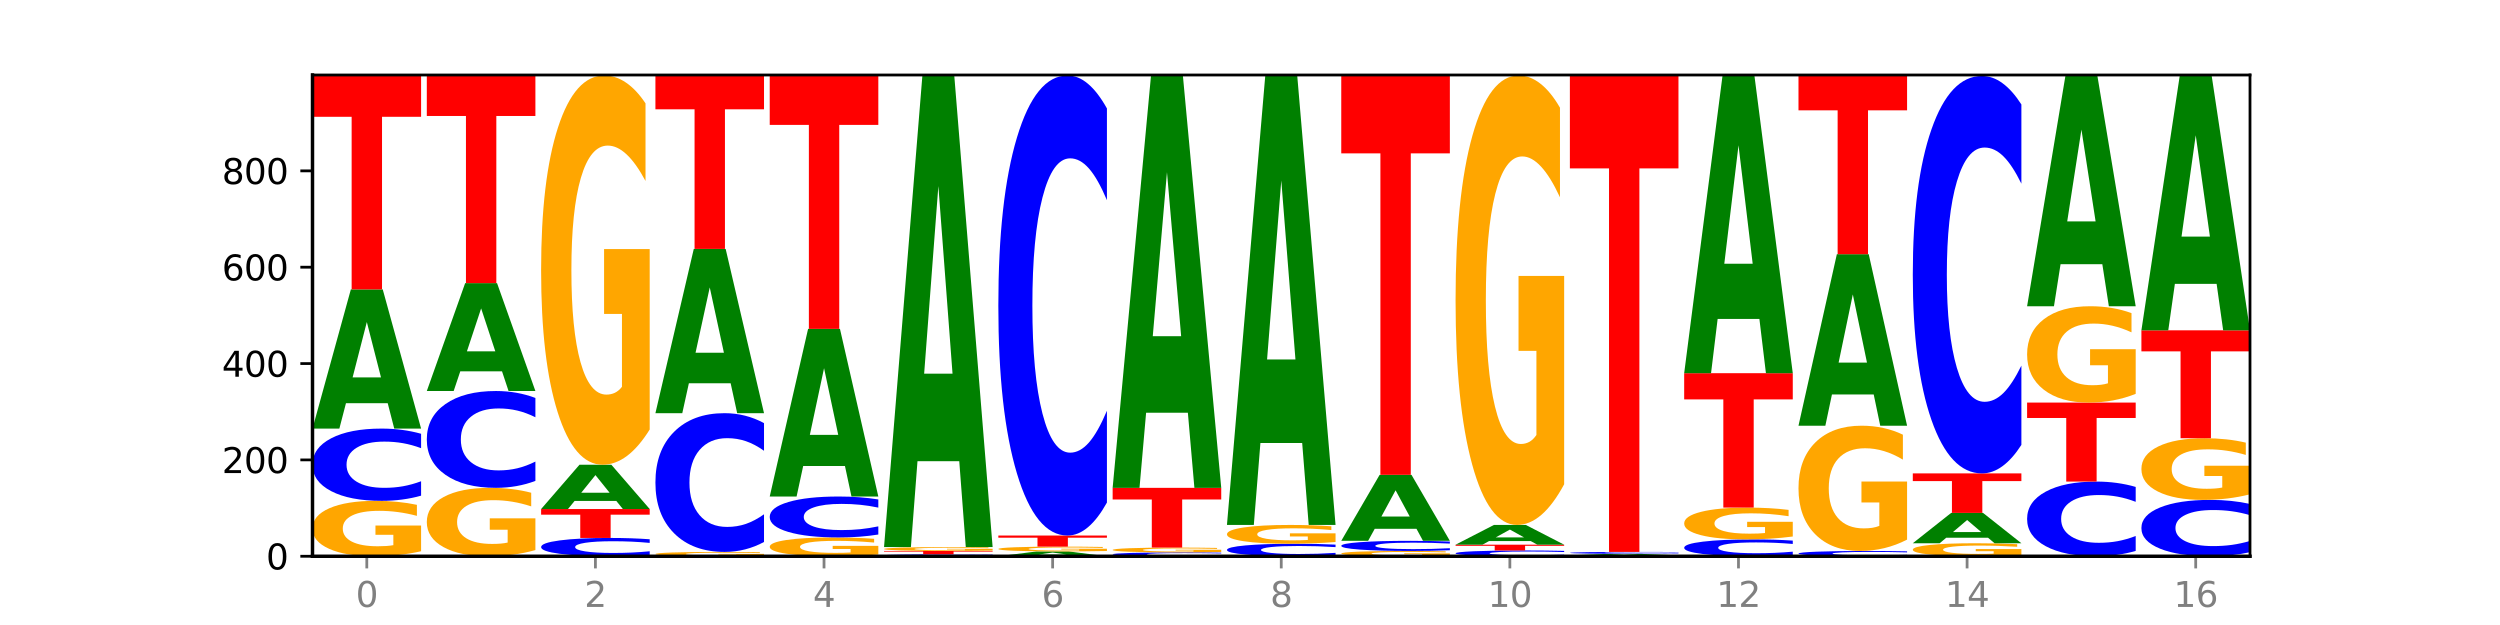 <?xml version="1.0" encoding="utf-8" standalone="no"?>
<!DOCTYPE svg PUBLIC "-//W3C//DTD SVG 1.1//EN"
  "http://www.w3.org/Graphics/SVG/1.1/DTD/svg11.dtd">
<svg xmlns:xlink="http://www.w3.org/1999/xlink" width="720pt" height="180pt" viewBox="0 0 720 180" xmlns="http://www.w3.org/2000/svg" version="1.1">
 <defs>
  <style type="text/css">*{stroke-linejoin: round; stroke-linecap: butt}</style>
 </defs>
 <g id="figure_1">
  <g id="patch_1">
   <path d="M 0 180 
L 720 180 
L 720 0 
L 0 0 
z
" style="fill: #ffffff"/>
  </g>
  <g id="axes_1">
   <g id="patch_2">
    <path d="M 90 160.2 
L 648 160.2 
L 648 21.6 
L 90 21.6 
z
" style="fill: #ffffff"/>
   </g>
   <g id="line2d_1">
    <path d="M 90 160.2 
L 648 160.2 
" clip-path="url(#p396949b585)" style="fill: none; stroke: #000000; stroke-width: 0.5; stroke-linecap: square"/>
   </g>
   <g id="patch_3">
    <path d="M 121.274 158.756 
Q 118.12 159.478 114.728 159.841 
Q 111.336 160.2 107.719 160.2 
Q 99.546 160.2 94.773 158.051 
Q 90 155.902 90 152.227 
Q 90 148.51 94.857 146.377 
Q 99.722 144.245 108.181 144.245 
Q 111.441 144.245 114.427 144.535 
Q 117.419 144.822 120.069 145.389 
L 120.069 148.569 
Q 117.335 147.841 114.63 147.482 
Q 111.924 147.119 109.205 147.119 
Q 104.172 147.119 101.446 148.444 
Q 98.719 149.766 98.719 152.227 
Q 98.719 154.666 101.348 155.998 
Q 103.976 157.326 108.812 157.326 
Q 110.13 157.326 111.258 157.25 
Q 112.387 157.171 113.284 157.006 
L 113.284 154.02 
L 108.132 154.02 
L 108.132 151.361 
L 121.274 151.361 
L 121.274 158.756 
z
" clip-path="url(#p396949b585)" style="fill: #ffa600"/>
   </g>
   <g id="patch_4">
    <path d="M 121.274 142.753 
Q 118.658 143.493 115.829 143.867 
Q 113.001 144.245 109.92 144.245 
Q 100.732 144.245 95.366 141.442 
Q 90 138.639 90 133.846 
Q 90 129.036 95.366 126.237 
Q 100.732 123.434 109.92 123.434 
Q 113.001 123.434 115.829 123.813 
Q 118.658 124.187 121.274 124.926 
L 121.274 129.074 
Q 118.635 128.094 116.074 127.639 
Q 113.513 127.183 110.684 127.183 
Q 105.61 127.183 102.702 128.958 
Q 99.802 130.729 99.802 133.846 
Q 99.802 136.95 102.702 138.725 
Q 105.61 140.496 110.684 140.496 
Q 113.513 140.496 116.074 140.041 
Q 118.635 139.581 121.274 138.601 
L 121.274 142.753 
z
" clip-path="url(#p396949b585)" style="fill: #0000ff"/>
   </g>
   <g id="patch_5">
    <path d="M 111.664 116.13 
L 99.636 116.13 
L 97.737 123.434 
L 90 123.434 
L 101.049 83.339 
L 110.225 83.339 
L 121.274 123.434 
L 113.544 123.434 
L 111.664 116.13 
z
M 101.554 108.688 
L 109.726 108.688 
L 105.647 92.74 
L 101.554 108.688 
z
" clip-path="url(#p396949b585)" style="fill: #008000"/>
   </g>
   <g id="patch_6">
    <path d="M 90 21.6 
L 121.274 21.6 
L 121.274 33.641 
L 110.023 33.641 
L 110.023 83.339 
L 101.273 83.339 
L 101.273 33.641 
L 90 33.641 
L 90 21.6 
z
" clip-path="url(#p396949b585)" style="fill: #ff0000"/>
   </g>
   <g id="patch_7">
    <path d="M 154.195 158.418 
Q 151.041 159.309 147.648 159.756 
Q 144.256 160.2 140.639 160.2 
Q 132.467 160.2 127.694 157.547 
Q 122.92 154.893 122.92 150.356 
Q 122.92 145.765 127.778 143.132 
Q 132.642 140.499 141.102 140.499 
Q 144.361 140.499 147.347 140.857 
Q 150.34 141.211 152.989 141.911 
L 152.989 145.838 
Q 150.256 144.939 147.55 144.495 
Q 144.845 144.048 142.125 144.048 
Q 137.093 144.048 134.366 145.684 
Q 131.64 147.316 131.64 150.356 
Q 131.64 153.367 134.268 155.011 
Q 136.896 156.651 141.733 156.651 
Q 143.05 156.651 144.179 156.558 
Q 145.307 156.46 146.204 156.257 
L 146.204 152.57 
L 141.053 152.57 
L 141.053 149.285 
L 154.195 149.285 
L 154.195 158.418 
z
" clip-path="url(#p396949b585)" style="fill: #ffa600"/>
   </g>
   <g id="patch_8">
    <path d="M 154.195 138.5 
Q 151.579 139.491 148.75 139.992 
Q 145.921 140.499 142.84 140.499 
Q 133.652 140.499 128.286 136.743 
Q 122.92 132.987 122.92 126.564 
Q 122.92 120.119 128.286 116.368 
Q 133.652 112.613 142.84 112.613 
Q 145.921 112.613 148.75 113.12 
Q 151.579 113.621 154.195 114.611 
L 154.195 120.17 
Q 151.555 118.857 148.994 118.246 
Q 146.433 117.636 143.604 117.636 
Q 138.53 117.636 135.622 120.015 
Q 132.723 122.388 132.723 126.564 
Q 132.723 130.724 135.622 133.103 
Q 138.53 135.476 143.604 135.476 
Q 146.433 135.476 148.994 134.865 
Q 151.555 134.249 154.195 132.936 
L 154.195 138.5 
z
" clip-path="url(#p396949b585)" style="fill: #0000ff"/>
   </g>
   <g id="patch_9">
    <path d="M 144.584 106.951 
L 132.557 106.951 
L 130.657 112.613 
L 122.92 112.613 
L 133.97 81.535 
L 143.145 81.535 
L 154.195 112.613 
L 146.464 112.613 
L 144.584 106.951 
z
M 134.475 101.183 
L 142.647 101.183 
L 138.567 88.822 
L 134.475 101.183 
z
" clip-path="url(#p396949b585)" style="fill: #008000"/>
   </g>
   <g id="patch_10">
    <path d="M 122.92 21.739 
L 154.195 21.739 
L 154.195 33.401 
L 142.943 33.401 
L 142.943 81.535 
L 134.194 81.535 
L 134.194 33.401 
L 122.92 33.401 
L 122.92 21.739 
z
" clip-path="url(#p396949b585)" style="fill: #ff0000"/>
   </g>
   <g id="patch_11">
    <path d="M 187.115 159.822 
Q 184.499 160.009 181.67 160.104 
Q 178.841 160.2 175.76 160.2 
Q 166.573 160.2 161.207 159.49 
Q 155.841 158.78 155.841 157.566 
Q 155.841 156.347 161.207 155.638 
Q 166.573 154.928 175.76 154.928 
Q 178.841 154.928 181.67 155.024 
Q 184.499 155.119 187.115 155.306 
L 187.115 156.357 
Q 184.475 156.108 181.914 155.993 
Q 179.354 155.878 176.525 155.878 
Q 171.45 155.878 168.543 156.327 
Q 165.643 156.776 165.643 157.566 
Q 165.643 158.352 168.543 158.802 
Q 171.45 159.25 176.525 159.25 
Q 179.354 159.25 181.914 159.135 
Q 184.475 159.018 187.115 158.77 
L 187.115 159.822 
z
" clip-path="url(#p396949b585)" style="fill: #0000ff"/>
   </g>
   <g id="patch_12">
    <path d="M 155.841 146.604 
L 187.115 146.604 
L 187.115 148.227 
L 175.864 148.227 
L 175.864 154.928 
L 167.114 154.928 
L 167.114 148.227 
L 155.841 148.227 
L 155.841 146.604 
z
" clip-path="url(#p396949b585)" style="fill: #ff0000"/>
   </g>
   <g id="patch_13">
    <path d="M 177.504 144.278 
L 165.477 144.278 
L 163.578 146.604 
L 155.841 146.604 
L 166.89 133.84 
L 176.066 133.84 
L 187.115 146.604 
L 179.384 146.604 
L 177.504 144.278 
z
M 167.395 141.909 
L 175.567 141.909 
L 171.487 136.832 
L 167.395 141.909 
z
" clip-path="url(#p396949b585)" style="fill: #008000"/>
   </g>
   <g id="patch_14">
    <path d="M 187.115 123.697 
Q 183.961 128.768 180.569 131.316 
Q 177.176 133.84 173.56 133.84 
Q 165.387 133.84 160.614 118.742 
Q 155.841 103.643 155.841 77.824 
Q 155.841 51.703 160.698 36.721 
Q 165.562 21.739 174.022 21.739 
Q 177.281 21.739 180.267 23.777 
Q 183.26 25.791 185.909 29.774 
L 185.909 52.12 
Q 183.176 47.003 180.47 44.478 
Q 177.765 41.931 175.045 41.931 
Q 170.013 41.931 167.286 51.24 
Q 164.56 60.526 164.56 77.824 
Q 164.56 94.96 167.188 104.315 
Q 169.817 113.647 174.653 113.647 
Q 175.971 113.647 177.099 113.115 
Q 178.228 112.559 179.125 111.401 
L 179.125 90.421 
L 173.973 90.421 
L 173.973 71.734 
L 187.115 71.734 
L 187.115 123.697 
z
" clip-path="url(#p396949b585)" style="fill: #ffa600"/>
   </g>
   <g id="patch_15">
    <path d="M 220.035 160.087 
Q 216.881 160.144 213.489 160.172 
Q 210.097 160.2 206.48 160.2 
Q 198.307 160.2 193.534 160.032 
Q 188.761 159.864 188.761 159.576 
Q 188.761 159.285 193.618 159.118 
Q 198.483 158.951 206.943 158.951 
Q 210.202 158.951 213.188 158.974 
Q 216.18 158.996 218.83 159.041 
L 218.83 159.29 
Q 216.096 159.233 213.391 159.205 
Q 210.685 159.176 207.966 159.176 
Q 202.933 159.176 200.207 159.28 
Q 197.48 159.383 197.48 159.576 
Q 197.48 159.767 200.109 159.871 
Q 202.737 159.975 207.573 159.975 
Q 208.891 159.975 210.019 159.969 
Q 211.148 159.963 212.045 159.95 
L 212.045 159.716 
L 206.893 159.716 
L 206.893 159.508 
L 220.035 159.508 
L 220.035 160.087 
z
" clip-path="url(#p396949b585)" style="fill: #ffa600"/>
   </g>
   <g id="patch_16">
    <path d="M 220.035 156.087 
Q 217.419 157.507 214.591 158.225 
Q 211.762 158.951 208.681 158.951 
Q 199.493 158.951 194.127 153.57 
Q 188.761 148.188 188.761 138.985 
Q 188.761 129.749 194.127 124.376 
Q 199.493 118.995 208.681 118.995 
Q 211.762 118.995 214.591 119.721 
Q 217.419 120.439 220.035 121.859 
L 220.035 129.824 
Q 217.396 127.942 214.835 127.067 
Q 212.274 126.192 209.445 126.192 
Q 204.371 126.192 201.463 129.601 
Q 198.563 133.001 198.563 138.985 
Q 198.563 144.945 201.463 148.353 
Q 204.371 151.754 209.445 151.754 
Q 212.274 151.754 214.835 150.879 
Q 217.396 149.996 220.035 148.114 
L 220.035 156.087 
z
" clip-path="url(#p396949b585)" style="fill: #0000ff"/>
   </g>
   <g id="patch_17">
    <path d="M 210.425 110.376 
L 198.397 110.376 
L 196.498 118.995 
L 188.761 118.995 
L 199.81 71.685 
L 208.986 71.685 
L 220.035 118.995 
L 212.305 118.995 
L 210.425 110.376 
z
M 200.315 101.596 
L 208.487 101.596 
L 204.408 82.777 
L 200.315 101.596 
z
" clip-path="url(#p396949b585)" style="fill: #008000"/>
   </g>
   <g id="patch_18">
    <path d="M 188.761 21.739 
L 220.035 21.739 
L 220.035 31.48 
L 208.784 31.48 
L 208.784 71.685 
L 200.034 71.685 
L 200.034 31.48 
L 188.761 31.48 
L 188.761 21.739 
z
" clip-path="url(#p396949b585)" style="fill: #ff0000"/>
   </g>
   <g id="patch_19">
    <path d="M 252.956 159.71 
Q 249.802 159.955 246.409 160.078 
Q 243.017 160.2 239.4 160.2 
Q 231.228 160.2 226.455 159.471 
Q 221.681 158.743 221.681 157.496 
Q 221.681 156.236 226.539 155.512 
Q 231.403 154.789 239.863 154.789 
Q 243.122 154.789 246.108 154.888 
Q 249.101 154.985 251.75 155.177 
L 251.75 156.256 
Q 249.017 156.009 246.311 155.887 
Q 243.606 155.764 240.886 155.764 
Q 235.854 155.764 233.127 156.213 
Q 230.401 156.661 230.401 157.496 
Q 230.401 158.323 233.029 158.775 
Q 235.657 159.225 240.494 159.225 
Q 241.811 159.225 242.94 159.2 
Q 244.068 159.173 244.965 159.117 
L 244.965 158.104 
L 239.814 158.104 
L 239.814 157.202 
L 252.956 157.202 
L 252.956 159.71 
z
" clip-path="url(#p396949b585)" style="fill: #ffa600"/>
   </g>
   <g id="patch_20">
    <path d="M 252.956 153.944 
Q 250.34 154.363 247.511 154.575 
Q 244.682 154.789 241.601 154.789 
Q 232.414 154.789 227.047 153.201 
Q 221.681 151.613 221.681 148.896 
Q 221.681 146.171 227.047 144.585 
Q 232.414 142.996 241.601 142.996 
Q 244.682 142.996 247.511 143.211 
Q 250.34 143.423 252.956 143.842 
L 252.956 146.192 
Q 250.316 145.637 247.755 145.379 
Q 245.194 145.121 242.366 145.121 
Q 237.291 145.121 234.383 146.127 
Q 231.484 147.13 231.484 148.896 
Q 231.484 150.655 234.383 151.661 
Q 237.291 152.665 242.366 152.665 
Q 245.194 152.665 247.755 152.407 
Q 250.316 152.146 252.956 151.591 
L 252.956 153.944 
z
" clip-path="url(#p396949b585)" style="fill: #0000ff"/>
   </g>
   <g id="patch_21">
    <path d="M 243.345 134.201 
L 231.318 134.201 
L 229.418 142.996 
L 221.681 142.996 
L 232.731 94.715 
L 241.906 94.715 
L 252.956 142.996 
L 245.225 142.996 
L 243.345 134.201 
z
M 233.236 125.24 
L 241.408 125.24 
L 237.328 106.035 
L 233.236 125.24 
z
" clip-path="url(#p396949b585)" style="fill: #008000"/>
   </g>
   <g id="patch_22">
    <path d="M 221.681 21.739 
L 252.956 21.739 
L 252.956 35.971 
L 241.704 35.971 
L 241.704 94.715 
L 232.955 94.715 
L 232.955 35.971 
L 221.681 35.971 
L 221.681 21.739 
z
" clip-path="url(#p396949b585)" style="fill: #ff0000"/>
   </g>
   <g id="patch_23">
    <path d="M 285.876 160.16 
Q 283.26 160.18 280.431 160.19 
Q 277.602 160.2 274.522 160.2 
Q 265.334 160.2 259.968 160.125 
Q 254.602 160.051 254.602 159.923 
Q 254.602 159.794 259.968 159.72 
Q 265.334 159.645 274.522 159.645 
Q 277.602 159.645 280.431 159.655 
Q 283.26 159.665 285.876 159.685 
L 285.876 159.795 
Q 283.236 159.769 280.676 159.757 
Q 278.115 159.745 275.286 159.745 
Q 270.211 159.745 267.304 159.792 
Q 264.404 159.84 264.404 159.923 
Q 264.404 160.005 267.304 160.053 
Q 270.211 160.1 275.286 160.1 
Q 278.115 160.1 280.676 160.088 
Q 283.236 160.076 285.876 160.049 
L 285.876 160.16 
z
" clip-path="url(#p396949b585)" style="fill: #0000ff"/>
   </g>
   <g id="patch_24">
    <path d="M 254.602 158.674 
L 285.876 158.674 
L 285.876 158.863 
L 274.625 158.863 
L 274.625 159.645 
L 265.875 159.645 
L 265.875 158.863 
L 254.602 158.863 
L 254.602 158.674 
z
" clip-path="url(#p396949b585)" style="fill: #ff0000"/>
   </g>
   <g id="patch_25">
    <path d="M 285.876 158.573 
Q 282.722 158.624 279.33 158.649 
Q 275.937 158.674 272.321 158.674 
Q 264.148 158.674 259.375 158.524 
Q 254.602 158.375 254.602 158.119 
Q 254.602 157.861 259.459 157.712 
Q 264.323 157.564 272.783 157.564 
Q 276.042 157.564 279.028 157.584 
Q 282.021 157.604 284.671 157.644 
L 284.671 157.865 
Q 281.937 157.814 279.232 157.789 
Q 276.526 157.764 273.807 157.764 
Q 268.774 157.764 266.048 157.856 
Q 263.321 157.948 263.321 158.119 
Q 263.321 158.289 265.949 158.382 
Q 268.578 158.474 273.414 158.474 
Q 274.732 158.474 275.86 158.469 
Q 276.989 158.463 277.886 158.452 
L 277.886 158.244 
L 272.734 158.244 
L 272.734 158.059 
L 285.876 158.059 
L 285.876 158.573 
z
" clip-path="url(#p396949b585)" style="fill: #ffa600"/>
   </g>
   <g id="patch_26">
    <path d="M 276.266 132.821 
L 264.238 132.821 
L 262.339 157.564 
L 254.602 157.564 
L 265.651 21.739 
L 274.827 21.739 
L 285.876 157.564 
L 278.145 157.564 
L 276.266 132.821 
z
M 266.156 107.612 
L 274.328 107.612 
L 270.249 53.585 
L 266.156 107.612 
z
" clip-path="url(#p396949b585)" style="fill: #008000"/>
   </g>
   <g id="patch_27">
    <path d="M 309.186 159.947 
L 297.158 159.947 
L 295.259 160.2 
L 287.522 160.2 
L 298.571 158.813 
L 307.747 158.813 
L 318.796 160.2 
L 311.066 160.2 
L 309.186 159.947 
z
M 299.077 159.69 
L 307.248 159.69 
L 303.169 159.138 
L 299.077 159.69 
z
" clip-path="url(#p396949b585)" style="fill: #008000"/>
   </g>
   <g id="patch_28">
    <path d="M 318.796 158.687 
Q 315.642 158.75 312.25 158.781 
Q 308.858 158.813 305.241 158.813 
Q 297.068 158.813 292.295 158.626 
Q 287.522 158.439 287.522 158.119 
Q 287.522 157.796 292.379 157.611 
Q 297.244 157.425 305.704 157.425 
Q 308.963 157.425 311.949 157.45 
Q 314.941 157.475 317.591 157.525 
L 317.591 157.801 
Q 314.857 157.738 312.152 157.707 
Q 309.446 157.675 306.727 157.675 
Q 301.694 157.675 298.968 157.79 
Q 296.241 157.905 296.241 158.119 
Q 296.241 158.331 298.87 158.447 
Q 301.498 158.563 306.334 158.563 
Q 307.652 158.563 308.781 158.556 
Q 309.909 158.549 310.806 158.535 
L 310.806 158.275 
L 305.655 158.275 
L 305.655 158.044 
L 318.796 158.044 
L 318.796 158.687 
z
" clip-path="url(#p396949b585)" style="fill: #ffa600"/>
   </g>
   <g id="patch_29">
    <path d="M 287.522 154.234 
L 318.796 154.234 
L 318.796 154.857 
L 307.545 154.857 
L 307.545 157.425 
L 298.795 157.425 
L 298.795 154.857 
L 287.522 154.857 
L 287.522 154.234 
z
" clip-path="url(#p396949b585)" style="fill: #ff0000"/>
   </g>
   <g id="patch_30">
    <path d="M 318.796 144.737 
Q 316.18 149.445 313.352 151.826 
Q 310.523 154.234 307.442 154.234 
Q 298.254 154.234 292.888 136.389 
Q 287.522 118.544 287.522 88.028 
Q 287.522 57.401 292.888 39.584 
Q 298.254 21.739 307.442 21.739 
Q 310.523 21.739 313.352 24.147 
Q 316.18 26.528 318.796 31.236 
L 318.796 57.647 
Q 316.157 51.407 313.596 48.506 
Q 311.035 45.605 308.206 45.605 
Q 303.132 45.605 300.224 56.908 
Q 297.324 68.185 297.324 88.028 
Q 297.324 107.788 300.224 119.092 
Q 303.132 130.368 308.206 130.368 
Q 311.035 130.368 313.596 127.467 
Q 316.157 124.538 318.796 118.298 
L 318.796 144.737 
z
" clip-path="url(#p396949b585)" style="fill: #0000ff"/>
   </g>
   <g id="patch_31">
    <path d="M 351.717 160.12 
Q 349.101 160.16 346.272 160.18 
Q 343.443 160.2 340.362 160.2 
Q 331.175 160.2 325.809 160.051 
Q 320.442 159.901 320.442 159.645 
Q 320.442 159.389 325.809 159.24 
Q 331.175 159.09 340.362 159.09 
Q 343.443 159.09 346.272 159.11 
Q 349.101 159.13 351.717 159.17 
L 351.717 159.391 
Q 349.077 159.339 346.516 159.314 
Q 343.955 159.29 341.127 159.29 
Q 336.052 159.29 333.144 159.385 
Q 330.245 159.479 330.245 159.645 
Q 330.245 159.811 333.144 159.906 
Q 336.052 160 341.127 160 
Q 343.955 160 346.516 159.976 
Q 349.077 159.951 351.717 159.899 
L 351.717 160.12 
z
" clip-path="url(#p396949b585)" style="fill: #0000ff"/>
   </g>
   <g id="patch_32">
    <path d="M 351.717 158.965 
Q 348.563 159.027 345.17 159.059 
Q 341.778 159.09 338.161 159.09 
Q 329.989 159.09 325.216 158.903 
Q 320.442 158.716 320.442 158.397 
Q 320.442 158.074 325.3 157.888 
Q 330.164 157.703 338.624 157.703 
Q 341.883 157.703 344.869 157.728 
Q 347.862 157.753 350.511 157.802 
L 350.511 158.079 
Q 347.778 158.015 345.072 157.984 
Q 342.367 157.953 339.647 157.953 
Q 334.615 157.953 331.888 158.068 
Q 329.162 158.183 329.162 158.397 
Q 329.162 158.609 331.79 158.725 
Q 334.419 158.84 339.255 158.84 
Q 340.572 158.84 341.701 158.834 
Q 342.829 158.827 343.727 158.812 
L 343.727 158.553 
L 338.575 158.553 
L 338.575 158.321 
L 351.717 158.321 
L 351.717 158.965 
z
" clip-path="url(#p396949b585)" style="fill: #ffa600"/>
   </g>
   <g id="patch_33">
    <path d="M 320.442 140.499 
L 351.717 140.499 
L 351.717 143.854 
L 340.465 143.854 
L 340.465 157.703 
L 331.716 157.703 
L 331.716 143.854 
L 320.442 143.854 
L 320.442 140.499 
z
" clip-path="url(#p396949b585)" style="fill: #ff0000"/>
   </g>
   <g id="patch_34">
    <path d="M 342.106 118.865 
L 330.079 118.865 
L 328.18 140.499 
L 320.442 140.499 
L 331.492 21.739 
L 340.668 21.739 
L 351.717 140.499 
L 343.986 140.499 
L 342.106 118.865 
z
M 331.997 96.823 
L 340.169 96.823 
L 336.089 49.584 
L 331.997 96.823 
z
" clip-path="url(#p396949b585)" style="fill: #008000"/>
   </g>
   <g id="patch_35">
    <path d="M 384.637 159.941 
Q 382.021 160.07 379.192 160.134 
Q 376.364 160.2 373.283 160.2 
Q 364.095 160.2 358.729 159.714 
Q 353.363 159.228 353.363 158.398 
Q 353.363 157.564 358.729 157.079 
Q 364.095 156.593 373.283 156.593 
Q 376.364 156.593 379.192 156.658 
Q 382.021 156.723 384.637 156.851 
L 384.637 157.57 
Q 381.997 157.401 379.437 157.322 
Q 376.876 157.243 374.047 157.243 
Q 368.972 157.243 366.065 157.55 
Q 363.165 157.857 363.165 158.398 
Q 363.165 158.936 366.065 159.243 
Q 368.972 159.55 374.047 159.55 
Q 376.876 159.55 379.437 159.471 
Q 381.997 159.392 384.637 159.222 
L 384.637 159.941 
z
" clip-path="url(#p396949b585)" style="fill: #0000ff"/>
   </g>
   <g id="patch_36">
    <path d="M 384.637 156.103 
Q 381.483 156.348 378.091 156.471 
Q 374.698 156.593 371.082 156.593 
Q 362.909 156.593 358.136 155.864 
Q 353.363 155.135 353.363 153.889 
Q 353.363 152.628 358.22 151.905 
Q 363.084 151.182 371.544 151.182 
Q 374.803 151.182 377.789 151.28 
Q 380.782 151.378 383.432 151.57 
L 383.432 152.648 
Q 380.698 152.401 377.993 152.28 
Q 375.287 152.157 372.568 152.157 
Q 367.535 152.157 364.809 152.606 
Q 362.082 153.054 362.082 153.889 
Q 362.082 154.716 364.71 155.168 
Q 367.339 155.618 372.175 155.618 
Q 373.493 155.618 374.621 155.592 
Q 375.75 155.566 376.647 155.51 
L 376.647 154.497 
L 371.495 154.497 
L 371.495 153.595 
L 384.637 153.595 
L 384.637 156.103 
z
" clip-path="url(#p396949b585)" style="fill: #ffa600"/>
   </g>
   <g id="patch_37">
    <path d="M 375.027 127.576 
L 362.999 127.576 
L 361.1 151.182 
L 353.363 151.182 
L 364.412 21.6 
L 373.588 21.6 
L 384.637 151.182 
L 376.907 151.182 
L 375.027 127.576 
z
M 364.917 103.526 
L 373.089 103.526 
L 369.01 51.982 
L 364.917 103.526 
z
" clip-path="url(#p396949b585)" style="fill: #008000"/>
   </g>
   <g id="patch_38">
    <path d="M 417.558 160.062 
Q 414.403 160.131 411.011 160.166 
Q 407.619 160.2 404.002 160.2 
Q 395.829 160.2 391.056 159.994 
Q 386.283 159.789 386.283 159.437 
Q 386.283 159.082 391.14 158.878 
Q 396.005 158.674 404.465 158.674 
Q 407.724 158.674 410.71 158.702 
Q 413.703 158.729 416.352 158.783 
L 416.352 159.087 
Q 413.618 159.018 410.913 158.983 
Q 408.207 158.949 405.488 158.949 
Q 400.455 158.949 397.729 159.076 
Q 395.002 159.202 395.002 159.437 
Q 395.002 159.671 397.631 159.798 
Q 400.259 159.925 405.095 159.925 
Q 406.413 159.925 407.542 159.918 
Q 408.67 159.91 409.567 159.895 
L 409.567 159.609 
L 404.416 159.609 
L 404.416 159.354 
L 417.558 159.354 
L 417.558 160.062 
z
" clip-path="url(#p396949b585)" style="fill: #ffa600"/>
   </g>
   <g id="patch_39">
    <path d="M 417.558 158.465 
Q 414.941 158.569 412.113 158.621 
Q 409.284 158.674 406.203 158.674 
Q 397.015 158.674 391.649 158.281 
Q 386.283 157.889 386.283 157.218 
Q 386.283 156.545 391.649 156.153 
Q 397.015 155.76 406.203 155.76 
Q 409.284 155.76 412.113 155.813 
Q 414.941 155.866 417.558 155.969 
L 417.558 156.55 
Q 414.918 156.413 412.357 156.349 
Q 409.796 156.285 406.967 156.285 
Q 401.893 156.285 398.985 156.534 
Q 396.085 156.782 396.085 157.218 
Q 396.085 157.653 398.985 157.901 
Q 401.893 158.149 406.967 158.149 
Q 409.796 158.149 412.357 158.085 
Q 414.918 158.021 417.558 157.884 
L 417.558 158.465 
z
" clip-path="url(#p396949b585)" style="fill: #0000ff"/>
   </g>
   <g id="patch_40">
    <path d="M 407.947 152.298 
L 395.919 152.298 
L 394.02 155.76 
L 386.283 155.76 
L 397.332 136.753 
L 406.508 136.753 
L 417.558 155.76 
L 409.827 155.76 
L 407.947 152.298 
z
M 397.838 148.77 
L 406.009 148.77 
L 401.93 141.21 
L 397.838 148.77 
z
" clip-path="url(#p396949b585)" style="fill: #008000"/>
   </g>
   <g id="patch_41">
    <path d="M 386.283 21.739 
L 417.558 21.739 
L 417.558 44.17 
L 406.306 44.17 
L 406.306 136.753 
L 397.556 136.753 
L 397.556 44.17 
L 386.283 44.17 
L 386.283 21.739 
z
" clip-path="url(#p396949b585)" style="fill: #ff0000"/>
   </g>
   <g id="patch_42">
    <path d="M 450.478 160.081 
Q 447.862 160.14 445.033 160.17 
Q 442.204 160.2 439.123 160.2 
Q 429.936 160.2 424.57 159.976 
Q 419.204 159.752 419.204 159.368 
Q 419.204 158.983 424.57 158.759 
Q 429.936 158.535 439.123 158.535 
Q 442.204 158.535 445.033 158.565 
Q 447.862 158.595 450.478 158.654 
L 450.478 158.986 
Q 447.838 158.908 445.277 158.871 
Q 442.716 158.835 439.888 158.835 
Q 434.813 158.835 431.906 158.977 
Q 429.006 159.119 429.006 159.368 
Q 429.006 159.616 431.906 159.758 
Q 434.813 159.9 439.888 159.9 
Q 442.716 159.9 445.277 159.864 
Q 447.838 159.827 450.478 159.748 
L 450.478 160.081 
z
" clip-path="url(#p396949b585)" style="fill: #0000ff"/>
   </g>
   <g id="patch_43">
    <path d="M 419.204 156.87 
L 450.478 156.87 
L 450.478 157.195 
L 439.226 157.195 
L 439.226 158.535 
L 430.477 158.535 
L 430.477 157.195 
L 419.204 157.195 
L 419.204 156.87 
z
" clip-path="url(#p396949b585)" style="fill: #ff0000"/>
   </g>
   <g id="patch_44">
    <path d="M 440.867 155.834 
L 428.84 155.834 
L 426.941 156.87 
L 419.204 156.87 
L 430.253 151.182 
L 439.429 151.182 
L 450.478 156.87 
L 442.747 156.87 
L 440.867 155.834 
z
M 430.758 154.778 
L 438.93 154.778 
L 434.85 152.516 
L 430.758 154.778 
z
" clip-path="url(#p396949b585)" style="fill: #008000"/>
   </g>
   <g id="patch_45">
    <path d="M 450.478 139.47 
Q 447.324 145.326 443.931 148.267 
Q 440.539 151.182 436.922 151.182 
Q 428.75 151.182 423.977 133.748 
Q 419.204 116.314 419.204 86.5 
Q 419.204 56.339 424.061 39.039 
Q 428.925 21.739 437.385 21.739 
Q 440.644 21.739 443.63 24.092 
Q 446.623 26.418 449.272 31.017 
L 449.272 56.82 
Q 446.539 50.911 443.833 47.996 
Q 441.128 45.055 438.408 45.055 
Q 433.376 45.055 430.649 55.804 
Q 427.923 66.526 427.923 86.5 
Q 427.923 106.287 430.551 117.09 
Q 433.18 127.866 438.016 127.866 
Q 439.334 127.866 440.462 127.251 
Q 441.59 126.609 442.488 125.272 
L 442.488 101.046 
L 437.336 101.046 
L 437.336 79.468 
L 450.478 79.468 
L 450.478 139.47 
z
" clip-path="url(#p396949b585)" style="fill: #ffa600"/>
   </g>
   <g id="patch_46">
    <path d="M 483.398 160.175 
Q 480.244 160.187 476.852 160.194 
Q 473.459 160.2 469.843 160.2 
Q 461.67 160.2 456.897 160.163 
Q 452.124 160.125 452.124 160.061 
Q 452.124 159.997 456.981 159.96 
Q 461.845 159.923 470.305 159.923 
Q 473.565 159.923 476.55 159.928 
Q 479.543 159.933 482.193 159.942 
L 482.193 159.998 
Q 479.459 159.985 476.754 159.979 
Q 474.048 159.973 471.329 159.973 
Q 466.296 159.973 463.57 159.996 
Q 460.843 160.019 460.843 160.061 
Q 460.843 160.104 463.472 160.127 
Q 466.1 160.15 470.936 160.15 
Q 472.254 160.15 473.382 160.149 
Q 474.511 160.147 475.408 160.144 
L 475.408 160.093 
L 470.256 160.093 
L 470.256 160.046 
L 483.398 160.046 
L 483.398 160.175 
z
" clip-path="url(#p396949b585)" style="fill: #ffa600"/>
   </g>
   <g id="patch_47">
    <path d="M 473.788 159.847 
L 461.76 159.847 
L 459.861 159.923 
L 452.124 159.923 
L 463.173 159.506 
L 472.349 159.506 
L 483.398 159.923 
L 475.668 159.923 
L 473.788 159.847 
z
M 463.678 159.769 
L 471.85 159.769 
L 467.771 159.604 
L 463.678 159.769 
z
" clip-path="url(#p396949b585)" style="fill: #008000"/>
   </g>
   <g id="patch_48">
    <path d="M 483.398 159.467 
Q 480.782 159.486 477.953 159.496 
Q 475.125 159.506 472.044 159.506 
Q 462.856 159.506 457.49 159.432 
Q 452.124 159.357 452.124 159.229 
Q 452.124 159.101 457.49 159.026 
Q 462.856 158.951 472.044 158.951 
Q 475.125 158.951 477.953 158.961 
Q 480.782 158.971 483.398 158.991 
L 483.398 159.102 
Q 480.759 159.076 478.198 159.063 
Q 475.637 159.051 472.808 159.051 
Q 467.733 159.051 464.826 159.099 
Q 461.926 159.146 461.926 159.229 
Q 461.926 159.312 464.826 159.359 
Q 467.733 159.406 472.808 159.406 
Q 475.637 159.406 478.198 159.394 
Q 480.759 159.382 483.398 159.356 
L 483.398 159.467 
z
" clip-path="url(#p396949b585)" style="fill: #0000ff"/>
   </g>
   <g id="patch_49">
    <path d="M 452.124 21.739 
L 483.398 21.739 
L 483.398 48.499 
L 472.147 48.499 
L 472.147 158.951 
L 463.397 158.951 
L 463.397 48.499 
L 452.124 48.499 
L 452.124 21.739 
z
" clip-path="url(#p396949b585)" style="fill: #ff0000"/>
   </g>
   <g id="patch_50">
    <path d="M 516.319 159.852 
Q 513.703 160.024 510.874 160.112 
Q 508.045 160.2 504.964 160.2 
Q 495.776 160.2 490.41 159.546 
Q 485.044 158.892 485.044 157.774 
Q 485.044 156.651 490.41 155.998 
Q 495.776 155.344 504.964 155.344 
Q 508.045 155.344 510.874 155.432 
Q 513.703 155.52 516.319 155.692 
L 516.319 156.66 
Q 513.679 156.431 511.118 156.325 
Q 508.557 156.219 505.728 156.219 
Q 500.654 156.219 497.746 156.633 
Q 494.847 157.046 494.847 157.774 
Q 494.847 158.498 497.746 158.912 
Q 500.654 159.325 505.728 159.325 
Q 508.557 159.325 511.118 159.219 
Q 513.679 159.112 516.319 158.883 
L 516.319 159.852 
z
" clip-path="url(#p396949b585)" style="fill: #0000ff"/>
   </g>
   <g id="patch_51">
    <path d="M 516.319 154.516 
Q 513.165 154.93 509.772 155.138 
Q 506.38 155.344 502.763 155.344 
Q 494.591 155.344 489.817 154.111 
Q 485.044 152.878 485.044 150.769 
Q 485.044 148.635 489.902 147.411 
Q 494.766 146.187 503.226 146.187 
Q 506.485 146.187 509.471 146.354 
Q 512.464 146.518 515.113 146.844 
L 515.113 148.669 
Q 512.38 148.251 509.674 148.045 
Q 506.969 147.837 504.249 147.837 
Q 499.217 147.837 496.49 148.597 
Q 493.763 149.356 493.763 150.769 
Q 493.763 152.168 496.392 152.932 
Q 499.02 153.695 503.857 153.695 
Q 505.174 153.695 506.303 153.651 
Q 507.431 153.606 508.328 153.511 
L 508.328 151.798 
L 503.177 151.798 
L 503.177 150.271 
L 516.319 150.271 
L 516.319 154.516 
z
" clip-path="url(#p396949b585)" style="fill: #ffa600"/>
   </g>
   <g id="patch_52">
    <path d="M 485.044 107.479 
L 516.319 107.479 
L 516.319 115.028 
L 505.067 115.028 
L 505.067 146.187 
L 496.318 146.187 
L 496.318 115.028 
L 485.044 115.028 
L 485.044 107.479 
z
" clip-path="url(#p396949b585)" style="fill: #ff0000"/>
   </g>
   <g id="patch_53">
    <path d="M 506.708 91.86 
L 494.68 91.86 
L 492.781 107.479 
L 485.044 107.479 
L 496.094 21.739 
L 505.269 21.739 
L 516.319 107.479 
L 508.588 107.479 
L 506.708 91.86 
z
M 496.599 75.947 
L 504.771 75.947 
L 500.691 41.842 
L 496.599 75.947 
z
" clip-path="url(#p396949b585)" style="fill: #008000"/>
   </g>
   <g id="patch_54">
    <path d="M 549.239 160.091 
Q 546.623 160.145 543.794 160.172 
Q 540.965 160.2 537.884 160.2 
Q 528.697 160.2 523.331 159.994 
Q 517.965 159.789 517.965 159.437 
Q 517.965 159.085 523.331 158.879 
Q 528.697 158.674 537.884 158.674 
Q 540.965 158.674 543.794 158.702 
Q 546.623 158.729 549.239 158.783 
L 549.239 159.087 
Q 546.599 159.016 544.038 158.982 
Q 541.477 158.949 538.649 158.949 
Q 533.574 158.949 530.667 159.079 
Q 527.767 159.209 527.767 159.437 
Q 527.767 159.665 530.667 159.795 
Q 533.574 159.925 538.649 159.925 
Q 541.477 159.925 544.038 159.892 
Q 546.599 159.858 549.239 159.786 
L 549.239 160.091 
z
" clip-path="url(#p396949b585)" style="fill: #0000ff"/>
   </g>
   <g id="patch_55">
    <path d="M 549.239 155.41 
Q 546.085 157.042 542.692 157.862 
Q 539.3 158.674 535.683 158.674 
Q 527.511 158.674 522.738 153.816 
Q 517.965 148.957 517.965 140.649 
Q 517.965 132.244 522.822 127.423 
Q 527.686 122.602 536.146 122.602 
Q 539.405 122.602 542.391 123.258 
Q 545.384 123.906 548.033 125.187 
L 548.033 132.378 
Q 545.3 130.731 542.594 129.919 
Q 539.889 129.099 537.169 129.099 
Q 532.137 129.099 529.41 132.095 
Q 526.684 135.083 526.684 140.649 
Q 526.684 146.163 529.312 149.173 
Q 531.941 152.176 536.777 152.176 
Q 538.095 152.176 539.223 152.005 
Q 540.351 151.826 541.249 151.453 
L 541.249 144.703 
L 536.097 144.703 
L 536.097 138.689 
L 549.239 138.689 
L 549.239 155.41 
z
" clip-path="url(#p396949b585)" style="fill: #ffa600"/>
   </g>
   <g id="patch_56">
    <path d="M 539.628 113.604 
L 527.601 113.604 
L 525.702 122.602 
L 517.965 122.602 
L 529.014 73.211 
L 538.19 73.211 
L 549.239 122.602 
L 541.508 122.602 
L 539.628 113.604 
z
M 529.519 104.437 
L 537.691 104.437 
L 533.611 84.791 
L 529.519 104.437 
z
" clip-path="url(#p396949b585)" style="fill: #008000"/>
   </g>
   <g id="patch_57">
    <path d="M 517.965 21.739 
L 549.239 21.739 
L 549.239 31.777 
L 537.987 31.777 
L 537.987 73.211 
L 529.238 73.211 
L 529.238 31.777 
L 517.965 31.777 
L 517.965 21.739 
z
" clip-path="url(#p396949b585)" style="fill: #ff0000"/>
   </g>
   <g id="patch_58">
    <path d="M 582.159 159.861 
Q 579.005 160.031 575.613 160.116 
Q 572.22 160.2 568.604 160.2 
Q 560.431 160.2 555.658 159.695 
Q 550.885 159.191 550.885 158.328 
Q 550.885 157.455 555.742 156.955 
Q 560.606 156.454 569.066 156.454 
Q 572.326 156.454 575.311 156.522 
Q 578.304 156.589 580.954 156.723 
L 580.954 157.469 
Q 578.22 157.298 575.515 157.214 
Q 572.809 157.129 570.09 157.129 
Q 565.057 157.129 562.331 157.44 
Q 559.604 157.75 559.604 158.328 
Q 559.604 158.901 562.233 159.213 
Q 564.861 159.525 569.697 159.525 
Q 571.015 159.525 572.143 159.507 
Q 573.272 159.489 574.169 159.45 
L 574.169 158.749 
L 569.017 158.749 
L 569.017 158.125 
L 582.159 158.125 
L 582.159 159.861 
z
" clip-path="url(#p396949b585)" style="fill: #ffa600"/>
   </g>
   <g id="patch_59">
    <path d="M 572.549 154.862 
L 560.521 154.862 
L 558.622 156.454 
L 550.885 156.454 
L 561.934 147.714 
L 571.11 147.714 
L 582.159 156.454 
L 574.429 156.454 
L 572.549 154.862 
z
M 562.439 153.24 
L 570.611 153.24 
L 566.532 149.763 
L 562.439 153.24 
z
" clip-path="url(#p396949b585)" style="fill: #008000"/>
   </g>
   <g id="patch_60">
    <path d="M 550.885 136.337 
L 582.159 136.337 
L 582.159 138.556 
L 570.908 138.556 
L 570.908 147.714 
L 562.158 147.714 
L 562.158 138.556 
L 550.885 138.556 
L 550.885 136.337 
z
" clip-path="url(#p396949b585)" style="fill: #ff0000"/>
   </g>
   <g id="patch_61">
    <path d="M 582.159 128.133 
Q 579.543 132.199 576.714 134.256 
Q 573.886 136.337 570.805 136.337 
Q 561.617 136.337 556.251 120.921 
Q 550.885 105.505 550.885 79.143 
Q 550.885 52.685 556.251 37.293 
Q 561.617 21.877 570.805 21.877 
Q 573.886 21.877 576.714 23.958 
Q 579.543 26.015 582.159 30.082 
L 582.159 52.898 
Q 579.52 47.507 576.959 45.001 
Q 574.398 42.495 571.569 42.495 
Q 566.495 42.495 563.587 52.26 
Q 560.687 62.001 560.687 79.143 
Q 560.687 96.213 563.587 105.978 
Q 566.495 115.72 571.569 115.72 
Q 574.398 115.72 576.959 113.213 
Q 579.52 110.683 582.159 105.293 
L 582.159 128.133 
z
" clip-path="url(#p396949b585)" style="fill: #0000ff"/>
   </g>
   <g id="patch_62">
    <path d="M 615.08 158.659 
Q 612.464 159.423 609.635 159.809 
Q 606.806 160.2 603.725 160.2 
Q 594.537 160.2 589.171 157.304 
Q 583.805 154.407 583.805 149.454 
Q 583.805 144.484 589.171 141.592 
Q 594.537 138.695 603.725 138.695 
Q 606.806 138.695 609.635 139.086 
Q 612.464 139.473 615.08 140.237 
L 615.08 144.524 
Q 612.44 143.511 609.879 143.04 
Q 607.318 142.569 604.489 142.569 
Q 599.415 142.569 596.507 144.404 
Q 593.608 146.234 593.608 149.454 
Q 593.608 152.662 596.507 154.496 
Q 599.415 156.326 604.489 156.326 
Q 607.318 156.326 609.879 155.856 
Q 612.44 155.38 615.08 154.367 
L 615.08 158.659 
z
" clip-path="url(#p396949b585)" style="fill: #0000ff"/>
   </g>
   <g id="patch_63">
    <path d="M 583.805 115.942 
L 615.08 115.942 
L 615.08 120.38 
L 603.828 120.38 
L 603.828 138.695 
L 595.079 138.695 
L 595.079 120.38 
L 583.805 120.38 
L 583.805 115.942 
z
" clip-path="url(#p396949b585)" style="fill: #ff0000"/>
   </g>
   <g id="patch_64">
    <path d="M 615.08 113.432 
Q 611.926 114.687 608.533 115.318 
Q 605.141 115.942 601.524 115.942 
Q 593.352 115.942 588.578 112.205 
Q 583.805 108.468 583.805 102.077 
Q 583.805 95.612 588.663 91.903 
Q 593.527 88.195 601.987 88.195 
Q 605.246 88.195 608.232 88.699 
Q 611.225 89.198 613.874 90.184 
L 613.874 95.715 
Q 611.141 94.448 608.435 93.823 
Q 605.73 93.193 603.01 93.193 
Q 597.978 93.193 595.251 95.497 
Q 592.525 97.795 592.525 102.077 
Q 592.525 106.319 595.153 108.634 
Q 597.781 110.944 602.618 110.944 
Q 603.935 110.944 605.064 110.812 
Q 606.192 110.675 607.089 110.388 
L 607.089 105.195 
L 601.938 105.195 
L 601.938 100.57 
L 615.08 100.57 
L 615.08 113.432 
z
" clip-path="url(#p396949b585)" style="fill: #ffa600"/>
   </g>
   <g id="patch_65">
    <path d="M 605.469 76.088 
L 593.441 76.088 
L 591.542 88.195 
L 583.805 88.195 
L 594.855 21.739 
L 604.03 21.739 
L 615.08 88.195 
L 607.349 88.195 
L 605.469 76.088 
z
M 595.36 63.754 
L 603.532 63.754 
L 599.452 37.32 
L 595.36 63.754 
z
" clip-path="url(#p396949b585)" style="fill: #008000"/>
   </g>
   <g id="patch_66">
    <path d="M 648 159.036 
Q 645.384 159.613 642.555 159.905 
Q 639.726 160.2 636.645 160.2 
Q 627.458 160.2 622.092 158.014 
Q 616.726 155.828 616.726 152.089 
Q 616.726 148.337 622.092 146.154 
Q 627.458 143.968 636.645 143.968 
Q 639.726 143.968 642.555 144.263 
Q 645.384 144.554 648 145.131 
L 648 148.367 
Q 645.36 147.602 642.799 147.247 
Q 640.239 146.891 637.41 146.891 
Q 632.335 146.891 629.428 148.276 
Q 626.528 149.658 626.528 152.089 
Q 626.528 154.51 629.428 155.895 
Q 632.335 157.276 637.41 157.276 
Q 640.239 157.276 642.799 156.921 
Q 645.36 156.562 648 155.797 
L 648 159.036 
z
" clip-path="url(#p396949b585)" style="fill: #0000ff"/>
   </g>
   <g id="patch_67">
    <path d="M 648 142.361 
Q 644.846 143.164 641.454 143.568 
Q 638.061 143.968 634.445 143.968 
Q 626.272 143.968 621.499 141.576 
Q 616.726 139.184 616.726 135.094 
Q 616.726 130.956 621.583 128.582 
Q 626.447 126.209 634.907 126.209 
Q 638.166 126.209 641.152 126.532 
Q 644.145 126.851 646.794 127.482 
L 646.794 131.022 
Q 644.061 130.211 641.355 129.811 
Q 638.65 129.408 635.93 129.408 
Q 630.898 129.408 628.171 130.883 
Q 625.445 132.354 625.445 135.094 
Q 625.445 137.808 628.073 139.29 
Q 630.702 140.769 635.538 140.769 
Q 636.856 140.769 637.984 140.684 
Q 639.113 140.596 640.01 140.413 
L 640.01 137.089 
L 634.858 137.089 
L 634.858 134.129 
L 648 134.129 
L 648 142.361 
z
" clip-path="url(#p396949b585)" style="fill: #ffa600"/>
   </g>
   <g id="patch_68">
    <path d="M 616.726 95.132 
L 648 95.132 
L 648 101.193 
L 636.749 101.193 
L 636.749 126.209 
L 627.999 126.209 
L 627.999 101.193 
L 616.726 101.193 
L 616.726 95.132 
z
" clip-path="url(#p396949b585)" style="fill: #ff0000"/>
   </g>
   <g id="patch_69">
    <path d="M 638.389 81.762 
L 626.362 81.762 
L 624.463 95.132 
L 616.726 95.132 
L 627.775 21.739 
L 636.951 21.739 
L 648 95.132 
L 640.269 95.132 
L 638.389 81.762 
z
M 628.28 68.14 
L 636.452 68.14 
L 632.372 38.947 
L 628.28 68.14 
z
" clip-path="url(#p396949b585)" style="fill: #008000"/>
   </g>
   <g id="matplotlib.axis_1">
    <g id="xtick_1">
     <g id="line2d_2">
      <defs>
       <path id="m2390c88f8d" d="M 0 0 
L 0 3.5 
" style="stroke: #808080; stroke-width: 0.8"/>
      </defs>
      <g>
       <use xlink:href="#m2390c88f8d" x="105.637" y="160.2" style="fill: #808080; stroke: #808080; stroke-width: 0.8"/>
      </g>
     </g>
     <g id="text_1">
      <!-- 0 -->
      <g style="fill: #808080" transform="translate(102.456 174.798) scale(0.1 -0.1)">
       <defs>
        <path id="DejaVuSans-30" d="M 2034 4250 
Q 1547 4250 1301 3770 
Q 1056 3291 1056 2328 
Q 1056 1369 1301 889 
Q 1547 409 2034 409 
Q 2525 409 2770 889 
Q 3016 1369 3016 2328 
Q 3016 3291 2770 3770 
Q 2525 4250 2034 4250 
z
M 2034 4750 
Q 2819 4750 3233 4129 
Q 3647 3509 3647 2328 
Q 3647 1150 3233 529 
Q 2819 -91 2034 -91 
Q 1250 -91 836 529 
Q 422 1150 422 2328 
Q 422 3509 836 4129 
Q 1250 4750 2034 4750 
z
" transform="scale(0.016)"/>
       </defs>
       <use xlink:href="#DejaVuSans-30"/>
      </g>
     </g>
    </g>
    <g id="xtick_2">
     <g id="line2d_3">
      <g>
       <use xlink:href="#m2390c88f8d" x="171.478" y="160.2" style="fill: #808080; stroke: #808080; stroke-width: 0.8"/>
      </g>
     </g>
     <g id="text_2">
      <!-- 2 -->
      <g style="fill: #808080" transform="translate(168.297 174.798) scale(0.1 -0.1)">
       <defs>
        <path id="DejaVuSans-32" d="M 1228 531 
L 3431 531 
L 3431 0 
L 469 0 
L 469 531 
Q 828 903 1448 1529 
Q 2069 2156 2228 2338 
Q 2531 2678 2651 2914 
Q 2772 3150 2772 3378 
Q 2772 3750 2511 3984 
Q 2250 4219 1831 4219 
Q 1534 4219 1204 4116 
Q 875 4013 500 3803 
L 500 4441 
Q 881 4594 1212 4672 
Q 1544 4750 1819 4750 
Q 2544 4750 2975 4387 
Q 3406 4025 3406 3419 
Q 3406 3131 3298 2873 
Q 3191 2616 2906 2266 
Q 2828 2175 2409 1742 
Q 1991 1309 1228 531 
z
" transform="scale(0.016)"/>
       </defs>
       <use xlink:href="#DejaVuSans-32"/>
      </g>
     </g>
    </g>
    <g id="xtick_3">
     <g id="line2d_4">
      <g>
       <use xlink:href="#m2390c88f8d" x="237.319" y="160.2" style="fill: #808080; stroke: #808080; stroke-width: 0.8"/>
      </g>
     </g>
     <g id="text_3">
      <!-- 4 -->
      <g style="fill: #808080" transform="translate(234.137 174.798) scale(0.1 -0.1)">
       <defs>
        <path id="DejaVuSans-34" d="M 2419 4116 
L 825 1625 
L 2419 1625 
L 2419 4116 
z
M 2253 4666 
L 3047 4666 
L 3047 1625 
L 3713 1625 
L 3713 1100 
L 3047 1100 
L 3047 0 
L 2419 0 
L 2419 1100 
L 313 1100 
L 313 1709 
L 2253 4666 
z
" transform="scale(0.016)"/>
       </defs>
       <use xlink:href="#DejaVuSans-34"/>
      </g>
     </g>
    </g>
    <g id="xtick_4">
     <g id="line2d_5">
      <g>
       <use xlink:href="#m2390c88f8d" x="303.159" y="160.2" style="fill: #808080; stroke: #808080; stroke-width: 0.8"/>
      </g>
     </g>
     <g id="text_4">
      <!-- 6 -->
      <g style="fill: #808080" transform="translate(299.978 174.798) scale(0.1 -0.1)">
       <defs>
        <path id="DejaVuSans-36" d="M 2113 2584 
Q 1688 2584 1439 2293 
Q 1191 2003 1191 1497 
Q 1191 994 1439 701 
Q 1688 409 2113 409 
Q 2538 409 2786 701 
Q 3034 994 3034 1497 
Q 3034 2003 2786 2293 
Q 2538 2584 2113 2584 
z
M 3366 4563 
L 3366 3988 
Q 3128 4100 2886 4159 
Q 2644 4219 2406 4219 
Q 1781 4219 1451 3797 
Q 1122 3375 1075 2522 
Q 1259 2794 1537 2939 
Q 1816 3084 2150 3084 
Q 2853 3084 3261 2657 
Q 3669 2231 3669 1497 
Q 3669 778 3244 343 
Q 2819 -91 2113 -91 
Q 1303 -91 875 529 
Q 447 1150 447 2328 
Q 447 3434 972 4092 
Q 1497 4750 2381 4750 
Q 2619 4750 2861 4703 
Q 3103 4656 3366 4563 
z
" transform="scale(0.016)"/>
       </defs>
       <use xlink:href="#DejaVuSans-36"/>
      </g>
     </g>
    </g>
    <g id="xtick_5">
     <g id="line2d_6">
      <g>
       <use xlink:href="#m2390c88f8d" x="369" y="160.2" style="fill: #808080; stroke: #808080; stroke-width: 0.8"/>
      </g>
     </g>
     <g id="text_5">
      <!-- 8 -->
      <g style="fill: #808080" transform="translate(365.819 174.798) scale(0.1 -0.1)">
       <defs>
        <path id="DejaVuSans-38" d="M 2034 2216 
Q 1584 2216 1326 1975 
Q 1069 1734 1069 1313 
Q 1069 891 1326 650 
Q 1584 409 2034 409 
Q 2484 409 2743 651 
Q 3003 894 3003 1313 
Q 3003 1734 2745 1975 
Q 2488 2216 2034 2216 
z
M 1403 2484 
Q 997 2584 770 2862 
Q 544 3141 544 3541 
Q 544 4100 942 4425 
Q 1341 4750 2034 4750 
Q 2731 4750 3128 4425 
Q 3525 4100 3525 3541 
Q 3525 3141 3298 2862 
Q 3072 2584 2669 2484 
Q 3125 2378 3379 2068 
Q 3634 1759 3634 1313 
Q 3634 634 3220 271 
Q 2806 -91 2034 -91 
Q 1263 -91 848 271 
Q 434 634 434 1313 
Q 434 1759 690 2068 
Q 947 2378 1403 2484 
z
M 1172 3481 
Q 1172 3119 1398 2916 
Q 1625 2713 2034 2713 
Q 2441 2713 2670 2916 
Q 2900 3119 2900 3481 
Q 2900 3844 2670 4047 
Q 2441 4250 2034 4250 
Q 1625 4250 1398 4047 
Q 1172 3844 1172 3481 
z
" transform="scale(0.016)"/>
       </defs>
       <use xlink:href="#DejaVuSans-38"/>
      </g>
     </g>
    </g>
    <g id="xtick_6">
     <g id="line2d_7">
      <g>
       <use xlink:href="#m2390c88f8d" x="434.841" y="160.2" style="fill: #808080; stroke: #808080; stroke-width: 0.8"/>
      </g>
     </g>
     <g id="text_6">
      <!-- 10 -->
      <g style="fill: #808080" transform="translate(428.478 174.798) scale(0.1 -0.1)">
       <defs>
        <path id="DejaVuSans-31" d="M 794 531 
L 1825 531 
L 1825 4091 
L 703 3866 
L 703 4441 
L 1819 4666 
L 2450 4666 
L 2450 531 
L 3481 531 
L 3481 0 
L 794 0 
L 794 531 
z
" transform="scale(0.016)"/>
       </defs>
       <use xlink:href="#DejaVuSans-31"/>
       <use xlink:href="#DejaVuSans-30" x="63.623"/>
      </g>
     </g>
    </g>
    <g id="xtick_7">
     <g id="line2d_8">
      <g>
       <use xlink:href="#m2390c88f8d" x="500.681" y="160.2" style="fill: #808080; stroke: #808080; stroke-width: 0.8"/>
      </g>
     </g>
     <g id="text_7">
      <!-- 12 -->
      <g style="fill: #808080" transform="translate(494.319 174.798) scale(0.1 -0.1)">
       <use xlink:href="#DejaVuSans-31"/>
       <use xlink:href="#DejaVuSans-32" x="63.623"/>
      </g>
     </g>
    </g>
    <g id="xtick_8">
     <g id="line2d_9">
      <g>
       <use xlink:href="#m2390c88f8d" x="566.522" y="160.2" style="fill: #808080; stroke: #808080; stroke-width: 0.8"/>
      </g>
     </g>
     <g id="text_8">
      <!-- 14 -->
      <g style="fill: #808080" transform="translate(560.16 174.798) scale(0.1 -0.1)">
       <use xlink:href="#DejaVuSans-31"/>
       <use xlink:href="#DejaVuSans-34" x="63.623"/>
      </g>
     </g>
    </g>
    <g id="xtick_9">
     <g id="line2d_10">
      <g>
       <use xlink:href="#m2390c88f8d" x="632.363" y="160.2" style="fill: #808080; stroke: #808080; stroke-width: 0.8"/>
      </g>
     </g>
     <g id="text_9">
      <!-- 16 -->
      <g style="fill: #808080" transform="translate(626 174.798) scale(0.1 -0.1)">
       <use xlink:href="#DejaVuSans-31"/>
       <use xlink:href="#DejaVuSans-36" x="63.623"/>
      </g>
     </g>
    </g>
   </g>
   <g id="matplotlib.axis_2">
    <g id="ytick_1">
     <g id="line2d_11">
      <defs>
       <path id="m9dd4a9a40a" d="M 0 0 
L -3.5 0 
" style="stroke: #000000; stroke-width: 0.8"/>
      </defs>
      <g>
       <use xlink:href="#m9dd4a9a40a" x="90" y="160.2" style="stroke: #000000; stroke-width: 0.8"/>
      </g>
     </g>
     <g id="text_10">
      <!-- 0 -->
      <g transform="translate(76.638 163.999) scale(0.1 -0.1)">
       <use xlink:href="#DejaVuSans-30"/>
      </g>
     </g>
    </g>
    <g id="ytick_2">
     <g id="line2d_12">
      <g>
       <use xlink:href="#m9dd4a9a40a" x="90" y="132.452" style="stroke: #000000; stroke-width: 0.8"/>
      </g>
     </g>
     <g id="text_11">
      <!-- 200 -->
      <g transform="translate(63.913 136.251) scale(0.1 -0.1)">
       <use xlink:href="#DejaVuSans-32"/>
       <use xlink:href="#DejaVuSans-30" x="63.623"/>
       <use xlink:href="#DejaVuSans-30" x="127.246"/>
      </g>
     </g>
    </g>
    <g id="ytick_3">
     <g id="line2d_13">
      <g>
       <use xlink:href="#m9dd4a9a40a" x="90" y="104.705" style="stroke: #000000; stroke-width: 0.8"/>
      </g>
     </g>
     <g id="text_12">
      <!-- 400 -->
      <g transform="translate(63.913 108.504) scale(0.1 -0.1)">
       <use xlink:href="#DejaVuSans-34"/>
       <use xlink:href="#DejaVuSans-30" x="63.623"/>
       <use xlink:href="#DejaVuSans-30" x="127.246"/>
      </g>
     </g>
    </g>
    <g id="ytick_4">
     <g id="line2d_14">
      <g>
       <use xlink:href="#m9dd4a9a40a" x="90" y="76.957" style="stroke: #000000; stroke-width: 0.8"/>
      </g>
     </g>
     <g id="text_13">
      <!-- 600 -->
      <g transform="translate(63.913 80.756) scale(0.1 -0.1)">
       <use xlink:href="#DejaVuSans-36"/>
       <use xlink:href="#DejaVuSans-30" x="63.623"/>
       <use xlink:href="#DejaVuSans-30" x="127.246"/>
      </g>
     </g>
    </g>
    <g id="ytick_5">
     <g id="line2d_15">
      <g>
       <use xlink:href="#m9dd4a9a40a" x="90" y="49.209" style="stroke: #000000; stroke-width: 0.8"/>
      </g>
     </g>
     <g id="text_14">
      <!-- 800 -->
      <g transform="translate(63.913 53.008) scale(0.1 -0.1)">
       <use xlink:href="#DejaVuSans-38"/>
       <use xlink:href="#DejaVuSans-30" x="63.623"/>
       <use xlink:href="#DejaVuSans-30" x="127.246"/>
      </g>
     </g>
    </g>
   </g>
   <g id="patch_70">
    <path d="M 90 160.2 
L 90 21.6 
" style="fill: none; stroke: #000000; stroke-linejoin: miter; stroke-linecap: square"/>
   </g>
   <g id="patch_71">
    <path d="M 648 160.2 
L 648 21.6 
" style="fill: none; stroke: #000000; stroke-width: 0.8; stroke-linejoin: miter; stroke-linecap: square"/>
   </g>
   <g id="patch_72">
    <path d="M 90 160.2 
L 648 160.2 
" style="fill: none; stroke: #000000; stroke-linejoin: miter; stroke-linecap: square"/>
   </g>
   <g id="patch_73">
    <path d="M 90 21.6 
L 648 21.6 
" style="fill: none; stroke: #000000; stroke-width: 0.8; stroke-linejoin: miter; stroke-linecap: square"/>
   </g>
  </g>
 </g>
 <defs>
  <clipPath id="p396949b585">
   <rect x="90" y="21.6" width="558" height="138.6"/>
  </clipPath>
 </defs>
</svg>
